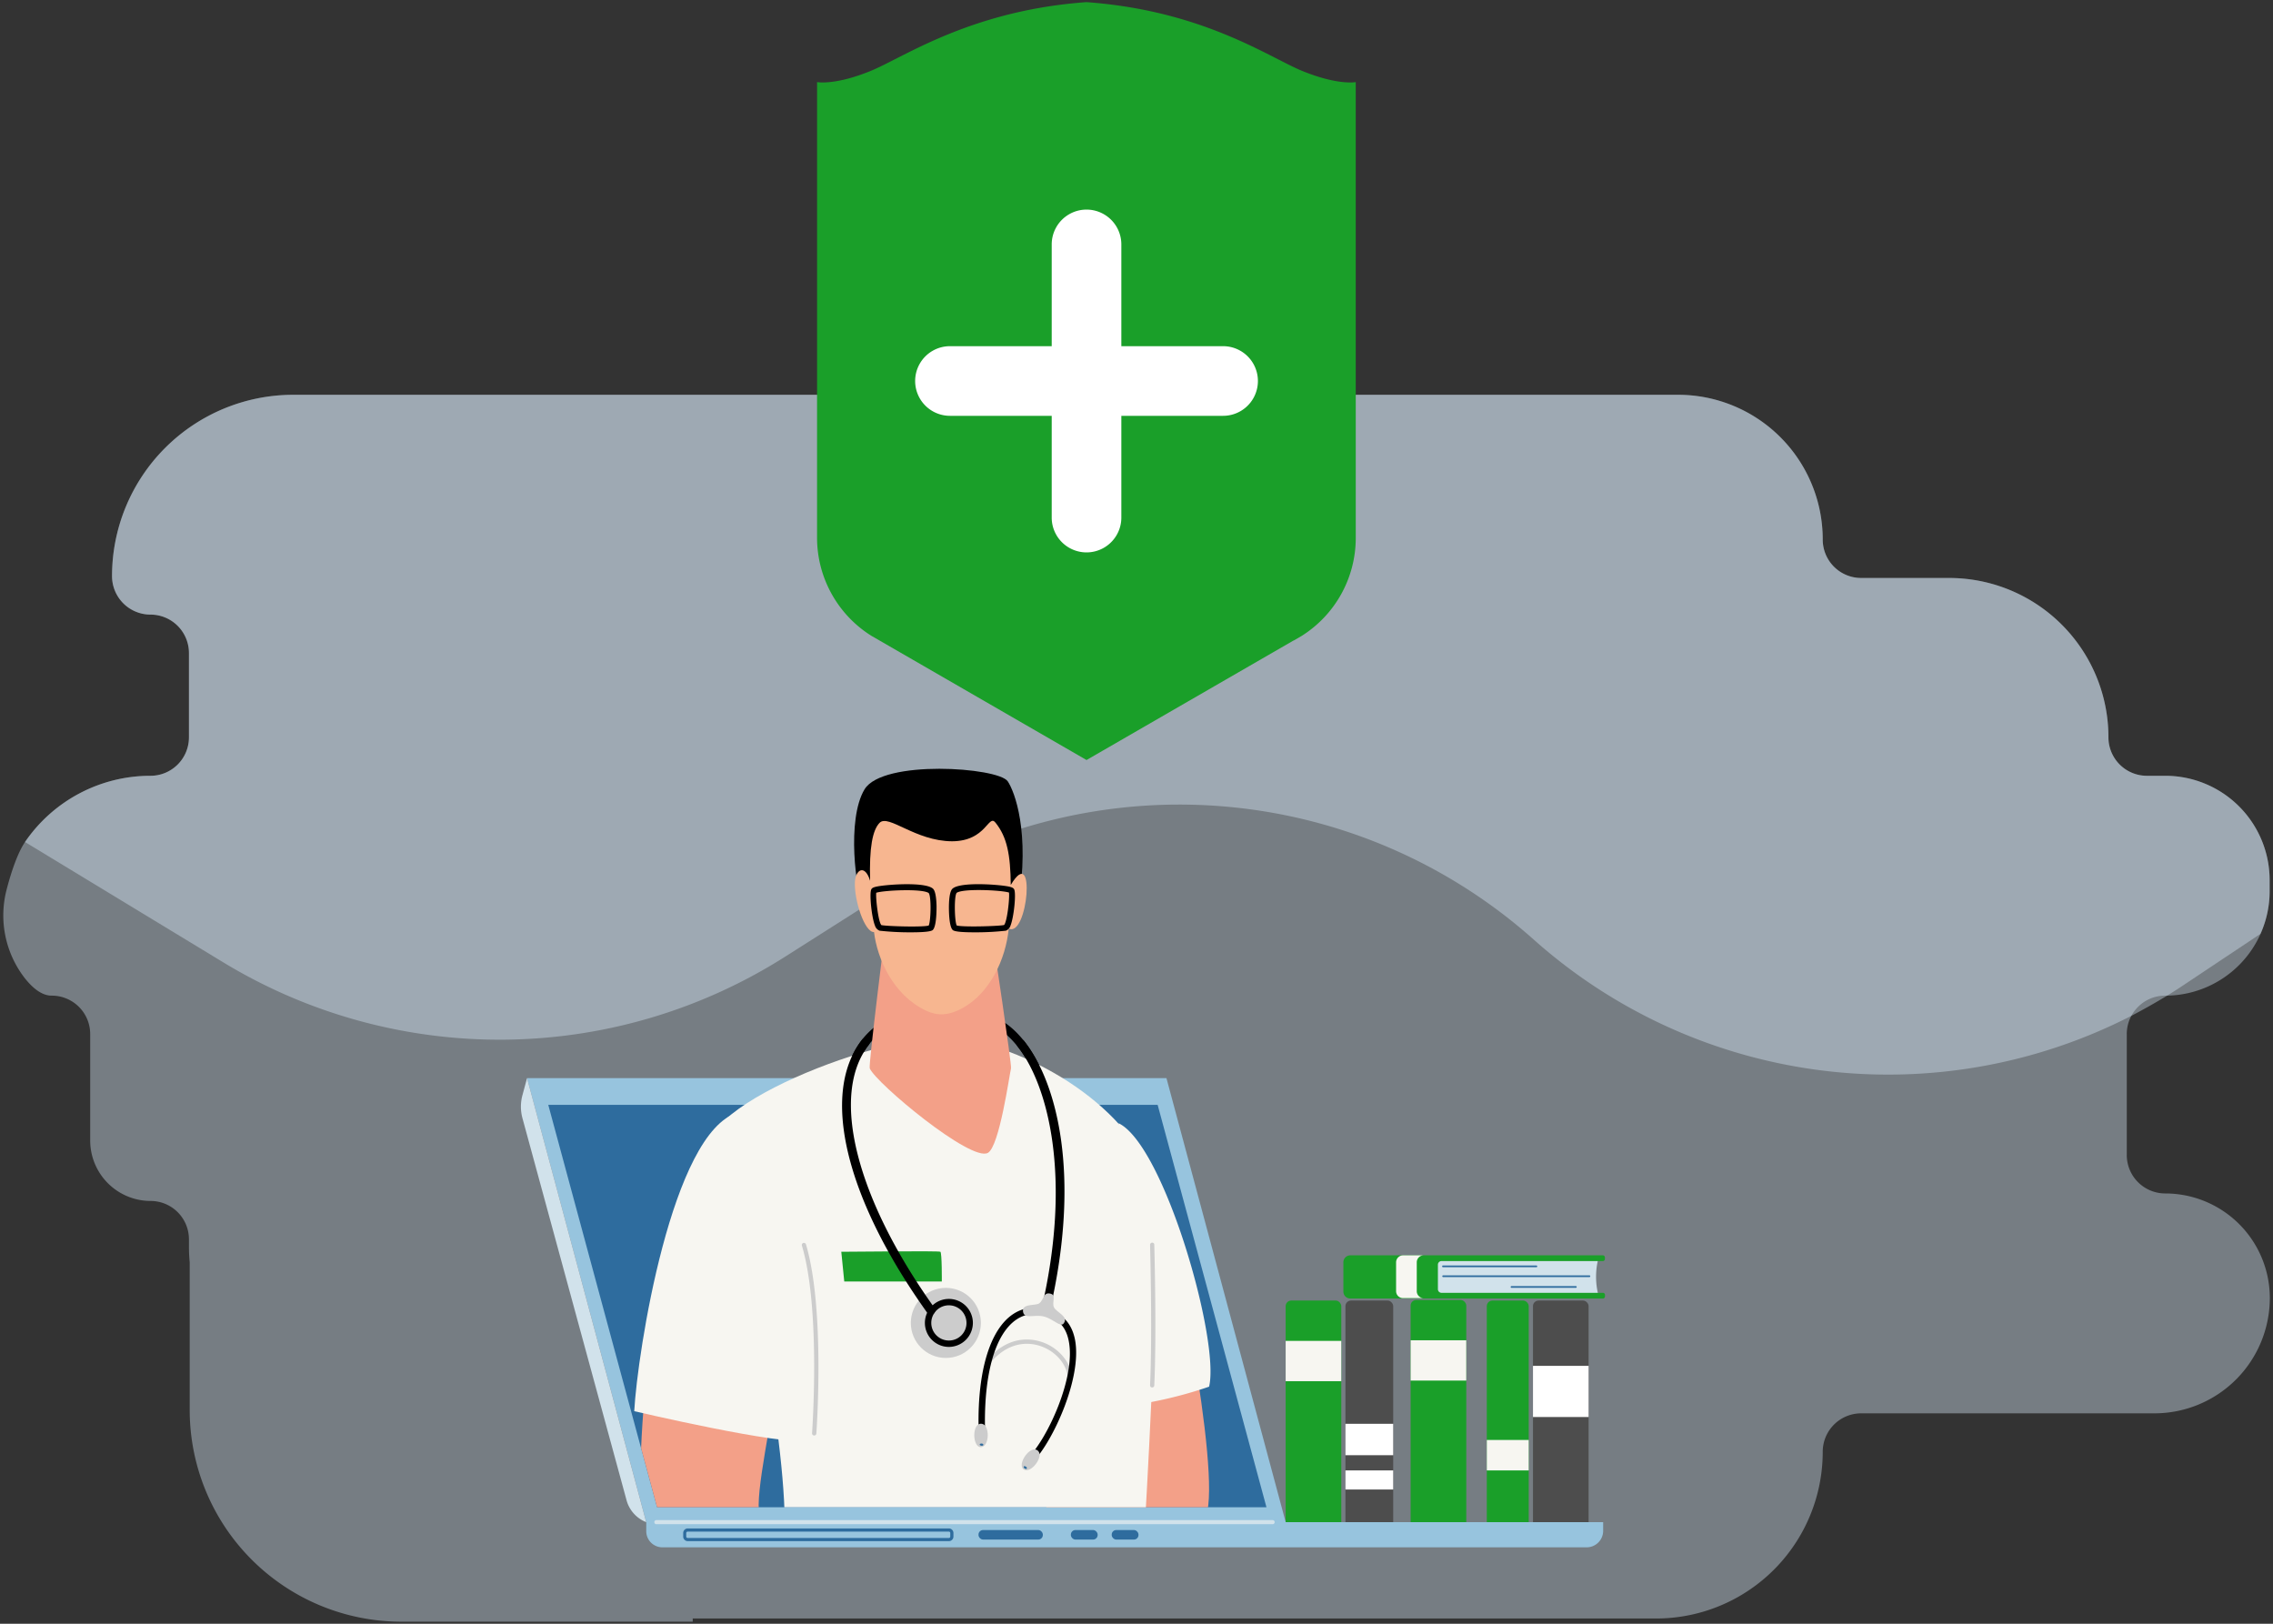 <?xml version="1.0" encoding="UTF-8"?> <svg xmlns="http://www.w3.org/2000/svg" xmlns:xlink="http://www.w3.org/1999/xlink" id="Слой_1" data-name="Слой 1" viewBox="0 0 630 450"><rect x="0" y="0" width="630" height="450" fill="#333333" stroke="none"/> <defs> <style>.cls-1{fill:none;}.cls-2{fill:#d9ecfa;opacity:0.4;}.cls-3{fill:#1a9f29;}.cls-4{fill:#fff;}.cls-5{fill:#4d4d4d;}.cls-6{fill:#f7f6f1;}.cls-7{fill:#d1e2eb;}.cls-8{fill:#2e6c9e;}.cls-9{fill:#97c4de;}.cls-10{clip-path:url(#clip-path);}.cls-11{fill:#f3a088;}.cls-12{fill:#224f73;}.cls-13{fill:#275c87;}.cls-14{fill:#f7b690;}.cls-15{fill:#ccc;}</style> <clipPath id="clip-path"> <polygon class="cls-1" points="158.31 196.12 158.31 329.7 182.11 417.71 351.02 417.71 320.86 306.19 326.75 204.69 158.31 196.12"></polygon> </clipPath> </defs> <title>Безымянный-3</title> <path class="cls-2" d="M1.87,246.4c1.24-4.76,3-10,5.06-13.05A42.11,42.11,0,0,1,41.71,215a10.65,10.65,0,0,0,10.66-10.66V181a10.66,10.66,0,0,0-10.66-10.66,10.67,10.67,0,0,1-10.66-10.66,50.26,50.26,0,0,1,50.26-50.26H465.1a40.1,40.1,0,0,1,40.1,40.11,10.65,10.65,0,0,0,10.66,10.66h24.37a44.16,44.16,0,0,1,44.16,44.17A10.65,10.65,0,0,0,595.06,215h5.07a28.94,28.94,0,0,1,28.94,28.93V247a28.93,28.93,0,0,1-28.4,28.93h-.54a10.63,10.63,0,0,0-7.54,3.12,10.9,10.9,0,0,0-1.84,2.46,10.72,10.72,0,0,0-1.28,5.08v33.5a10.66,10.66,0,0,0,10.65,10.66,29,29,0,0,1,29,28.94h0a32,32,0,0,1-32,32H515.86a10.66,10.66,0,0,0-10.66,10.66,46.19,46.19,0,0,1-46.2,46.2H192v.88H111.27a58.68,58.68,0,0,1-58.69-58.69v-40.9q-.21-2.15-.21-4.35v-2a10.64,10.64,0,0,0-10.62-10.66A16.76,16.76,0,0,1,25,316V286.59A10.65,10.65,0,0,0,14.3,275.93c-2.76,0-5.34-2.17-7.55-5A28.37,28.37,0,0,1,1.87,246.4Z"></path> <path class="cls-2" d="M629.07,247v-3.05A28.94,28.94,0,0,0,600.13,215h-5.07a10.67,10.67,0,0,1-10.67-10.66,44.16,44.16,0,0,0-44.16-44.17H515.86a10.65,10.65,0,0,1-10.66-10.66,40.1,40.1,0,0,0-40.1-40.11H81.31a50.26,50.26,0,0,0-50.26,50.26,10.67,10.67,0,0,0,10.66,10.66A10.66,10.66,0,0,1,52.37,181v23.36A10.67,10.67,0,0,1,41.71,215,42.08,42.08,0,0,0,6.93,233.35l55,33.38a147.59,147.59,0,0,0,155.8-1.67l29.91-19a147.59,147.59,0,0,1,177.46,14.34,147.64,147.64,0,0,0,165.61,21.14q5-2.6,9.92-5.59c1.54-.95,3.06-1.92,4.57-2.93l21.32-14.21A28.81,28.81,0,0,0,629.07,247Z"></path> <path class="cls-3" d="M360.79,19.6c-8.14-3.37-23.66-14-49.59-17.89C308,1.23,304.65.85,301.13.59c-3.52.26-6.88.64-10.08,1.12-25.92,3.93-41.44,14.52-49.59,17.89-10.08,4.14-15,3.15-15,3.15V149a32.1,32.1,0,0,0,15.08,27.22l2.15,1.24,57.46,33.17,57.37-33.12a.11.11,0,0,1,.06,0l2.19-1.27,0,0a32.07,32.07,0,0,0,15-27.18V22.75S370.88,23.74,360.79,19.6Z"></path> <path class="cls-4" d="M339,95.94h-28.2V67.74a9.65,9.65,0,0,0-19.3,0v28.2h-28.2a9.65,9.65,0,1,0,0,19.3h28.2v28.2a9.65,9.65,0,0,0,19.3,0v-28.2H339a9.65,9.65,0,0,0,0-19.3Z"></path> <rect class="cls-3" x="412.09" y="360.43" width="11.62" height="63.07" rx="1.55"></rect> <rect class="cls-5" x="424.89" y="360.43" width="15.42" height="63.07" rx="1.55"></rect> <rect class="cls-3" x="356.34" y="360.43" width="15.42" height="63.07" rx="1.55"></rect> <rect class="cls-5" x="372.91" y="360.43" width="13.24" height="63.07" rx="1.55"></rect> <rect class="cls-6" x="356.34" y="371.61" width="15.42" height="11.17"></rect> <rect class="cls-4" x="372.91" y="407.51" width="13.24" height="5.29"></rect> <rect class="cls-4" x="372.91" y="394.59" width="13.24" height="8.7"></rect> <rect class="cls-6" x="412.09" y="399.07" width="11.62" height="8.44"></rect> <rect class="cls-4" x="424.89" y="378.53" width="15.42" height="14.18"></rect> <path class="cls-7" d="M398,358.87h45a20.59,20.59,0,0,1,0-10.05H398Z"></path> <path class="cls-3" d="M374.25,347.9h70a.58.58,0,0,1,.58.58v.44a.58.58,0,0,1-.58.57H399.54a1,1,0,0,0-1,1v6.8a1,1,0,0,0,1,1h44.73a.57.57,0,0,1,.58.57v.44a.58.58,0,0,1-.58.57h-70a1.92,1.92,0,0,1-1.93-1.93v-8A1.93,1.93,0,0,1,374.25,347.9Z"></path> <path class="cls-6" d="M388.88,347.9h5.73a1.93,1.93,0,0,0-1.93,1.93v8a1.92,1.92,0,0,0,1.93,1.93h-5.73a1.93,1.93,0,0,1-1.93-1.93v-8A1.94,1.94,0,0,1,388.88,347.9Z"></path> <path class="cls-8" d="M425.84,351.19H400a.24.24,0,1,1,0-.47h25.84a.23.23,0,0,1,.23.24A.23.23,0,0,1,425.84,351.19Z"></path> <path class="cls-8" d="M440.53,353.93H400a.24.24,0,0,1,0-.48h40.53a.24.24,0,0,1,0,.48Z"></path> <path class="cls-8" d="M436.71,356.9H419a.24.24,0,1,1,0-.47h17.72a.24.24,0,1,1,0,.47Z"></path> <rect class="cls-3" x="390.98" y="360.27" width="15.42" height="63.07" rx="1.55"></rect> <rect class="cls-6" x="390.98" y="371.44" width="15.42" height="11.17"></rect> <g id="notebook"> <polygon class="cls-9" points="356.35 421.85 179.12 421.85 146.08 298.78 323.3 298.78 356.35 421.85"></polygon> <polygon class="cls-8" points="351.02 417.71 182.11 417.71 151.96 306.19 320.86 306.19 351.02 417.71"></polygon> <path class="cls-9" d="M444.34,421.85H179.12v2.5a4.47,4.47,0,0,0,4.47,4.47H439.77a4.57,4.57,0,0,0,4.57-4.58Z"></path> <path class="cls-7" d="M146.08,298.78l-1.27,4.71a12.16,12.16,0,0,0,0,6.42l28.85,105.87a9.09,9.09,0,0,0,5.45,6.07Z"></path> <path class="cls-8" d="M263,427.11H190.63a1.27,1.27,0,0,1-1.27-1.26v-1a1.26,1.26,0,0,1,1.27-1.26H263a1.26,1.26,0,0,1,1.26,1.26v1A1.27,1.27,0,0,1,263,427.11Zm-72.41-2.64a.39.39,0,0,0-.39.38v1a.39.39,0,0,0,.39.38H263a.38.38,0,0,0,.38-.38v-1a.38.38,0,0,0-.38-.38Z"></path> <rect class="cls-8" x="271.21" y="424.03" width="17.83" height="2.64" rx="1.26"></rect> <rect class="cls-8" x="296.81" y="424.03" width="7.42" height="2.64" rx="1.26"></rect> <rect class="cls-8" x="308.13" y="424.03" width="7.42" height="2.64" rx="1.26"></rect> <path class="cls-7" d="M352.75,422.41H182a.57.57,0,1,1,0-1.13h170.8a.57.57,0,0,1,0,1.13Z"></path> </g> <g class="cls-10"> <path d="M258,364.33a1.19,1.19,0,0,1-1-.5c-20.12-28.18-28-54.55-21.13-70.52,3.47-8.05,10.63-13,20.68-14.42a1.18,1.18,0,1,1,.32,2.33c-9.33,1.29-15.66,5.67-18.84,13C231.5,309.45,239.31,335,259,362.46a1.19,1.19,0,0,1-.28,1.65A1.2,1.2,0,0,1,258,364.33Z"></path> <path d="M289.78,364.33a.84.84,0,0,1-.27,0,1.18,1.18,0,0,1-.88-1.41c8.05-34.45,2.65-59.17-5.09-70.82-3.39-5.1-7.39-8.17-11.57-8.88a1.17,1.17,0,0,1-1-1.35,1.19,1.19,0,0,1,1.36-1c4.84.83,9.39,4.25,13.14,9.9,8,12.05,13.64,37.47,5.43,72.66A1.18,1.18,0,0,1,289.78,364.33Z"></path> <path class="cls-11" d="M319.36,326.64c3.59,3,17.67,72.12,15.54,90.44-3,25.74-19,62.61-19,62.61l-28.69,4.71S288.85,301.1,319.36,326.64Z"></path> <path class="cls-12" d="M314.7,465.15S293.88,665,287.82,694.29c-1.1,5.3-33,3.49-33.73-1.87-2.86-20.89-15.71-64.15-13.27-83.46,1.09-8.61,7.6-24,12-34.48,5.43-13.07-20.66-86.55-.31-144.17C258,414.73,314.7,465.15,314.7,465.15Z"></path> <path class="cls-13" d="M282.61,447.08s-14.85,218.41-19.37,248c-.82,5.35-43.31,6.87-45.66-5.42-4-20.7-3-59.52-1.55-78.95.64-8.65,6.34-24.38,10.14-35.05,4.75-13.33-25.16-85.35-7.86-143.95C223,415.86,282.61,447.08,282.61,447.08Z"></path> <path class="cls-6" d="M263.83,287.55c19.62,2,48.4,17.88,55.53,39.09,4,12-4.66,138.51-4.66,138.51l-105.4,2.63s7.23-31.65,8-39.93c1.8-19.82-8.36-82.78-20.84-105.06C187.65,307.1,246.7,285.77,263.83,287.55Z"></path> <path class="cls-11" d="M275.22,260.32s5.25,34.77,5,35.76c-.46,1.88-3.2,21.57-6.39,23.41-4.64,2.68-31-19.27-32.77-23.41-.38-.91,4.52-39.87,4.52-39.87Z"></path> <path d="M282.18,250.74c3.42-20.08-1-31.46-2.88-34.22-2.7-3.87-34.61-6.1-39.67,2.23s-2.38,28.72-.3,32S264.62,257,264.62,257Z"></path> <path class="cls-14" d="M275.93,228c3.2,4,4.13,8.85,4.22,17.26,7.09-11.9,4.71,14.73-.56,12.08-.84,8.6-5.26,17.84-12.73,22-4.13,2.27-7.21,2.14-10.12.78-9.23-4.32-13.59-14.43-14.49-21.81-2.61.14-5.55-8.9-5.3-13.9.17-3.44,2.8-5,4.22-.3-.28-9.17.67-14.08,2.62-16.07,2.46-2.51,9.88,5.07,20.09,5.11C273.44,233.12,273.92,225.44,275.93,228Z"></path> <path d="M252.66,258.38a75.67,75.67,0,0,1-8.87-.45,2.18,2.18,0,0,1-1.27-1.39c-.94-2.28-1.63-9.08-1-10.11.22-.37.63-.56,1.64-.76,2.9-.56,12.95-1.27,15.31.52.28.22,1,.79,1.11,4.87,0,.58.06,5.76-1.09,6.71C257.91,258.23,255.43,258.38,252.66,258.38Zm-8.39-2c1.65.34,11.58.62,13.14.12.59-1.21.76-8,0-9-1.81-1.3-12.59-.75-14.55-.08C242.68,248.84,243.43,255.45,244.27,256.36Z"></path> <path d="M269.91,258.38c-2.77,0-5.25-.15-5.81-.61-1.15-.95-1.1-6.13-1.09-6.71.08-4.08.83-4.65,1.11-4.87,2.36-1.8,12.42-1.08,15.32-.52,1,.2,1.41.39,1.63.76.63,1.06-.05,7.77-1,10.11a2.18,2.18,0,0,1-1.27,1.39A75.67,75.67,0,0,1,269.91,258.38Zm-4.75-1.9c1.56.5,11.49.22,13.14-.12.83-.89,1.57-7.32,1.36-9-2-.66-12.72-1.2-14.52.09C264.4,248.48,264.57,255.27,265.16,256.48Z"></path> <path class="cls-11" d="M195.63,319.72C178.91,346.49,175,414,178.88,427.1c7.06,23.69,45.52,62.8,45.52,62.8l7.06-15.26s-21.27-48-21.19-57.56,5.51-31.31,5.51-42.23S195.63,319.72,195.63,319.72Z"></path> <path class="cls-6" d="M175.79,391.09c.88-16.22,10.39-77.44,28.69-82.73,13.26-3.84,26.05,89.27,19.28,90.84S175.79,391.09,175.79,391.09Z"></path> <path class="cls-6" d="M310.06,311.3c12.68,6.18,28.12,60.33,25.06,73a116.87,116.87,0,0,1-22.48,5.3Z"></path> <path class="cls-15" d="M319.32,384.52h0a.58.58,0,0,1-.56-.61c.67-14.76,0-38.67,0-38.91a.59.59,0,0,1,.57-.61.55.55,0,0,1,.6.57c0,.24.68,24.2,0,39A.58.58,0,0,1,319.32,384.52Z"></path> <circle class="cls-15" cx="262.16" cy="366.63" r="9.71"></circle> <path class="cls-15" d="M225.63,397.83h0a.59.59,0,0,1-.55-.63c0-.34,2.48-34.19-2.82-52a.58.58,0,0,1,.39-.73.59.59,0,0,1,.74.39c5.36,18.07,2.89,52.13,2.87,52.47A.6.6,0,0,1,225.63,397.83Z"></path> <path class="cls-3" d="M233.18,346.91c3.82,0,27-.29,27.46,0s.4,8.24.4,8.24H234Z"></path> <path d="M258,364.33a1.19,1.19,0,0,1-1-.5c-22.79-31.92-29.7-60.95-18-75.76a1.18,1.18,0,0,1,1.85,1.46C230,303.27,237.13,331.9,259,362.46a1.19,1.19,0,0,1-.28,1.65A1.2,1.2,0,0,1,258,364.33Z"></path> <path d="M289.78,364.33a.84.84,0,0,1-.27,0,1.18,1.18,0,0,1-.88-1.41c8.62-36.87,1.8-62.35-6.65-73a1.18,1.18,0,0,1,1.84-1.47c9.2,11.56,15.9,37.33,7.11,75A1.18,1.18,0,0,1,289.78,364.33Z"></path> <path class="cls-15" d="M296.6,382.47a.58.58,0,0,1-.58-.54c-.34-4-3.62-7.66-8-9-5-1.5-10,.33-13.68,5a.59.59,0,1,1-.92-.73c4-5.08,9.47-7.05,14.94-5.41,4.8,1.45,8.42,5.56,8.8,10a.59.59,0,0,1-.54.64Z"></path> <path d="M285.86,405.18a.88.88,0,0,1-.63-.25.89.89,0,0,1,0-1.25c4.92-4.92,13-21.83,11-32-.6-3.16-2.14-5.31-4.6-6.38-3.73-1.63-7.05-1.51-9.87.37-5.85,3.91-9,14.77-8.76,29.81a.88.88,0,0,1-.87.9.92.92,0,0,1-.9-.86c-.29-15.66,3.19-27.07,9.55-31.32,3.31-2.2,7.31-2.38,11.56-.52,3,1.32,4.91,3.9,5.63,7.67,2,10.73-6.39,28.46-11.54,33.61A.88.88,0,0,1,285.86,405.18Z"></path> <path d="M263,373.28a6.65,6.65,0,1,1,6.65-6.65A6.67,6.67,0,0,1,263,373.28Zm0-11.53a4.88,4.88,0,1,0,4.88,4.88A4.89,4.89,0,0,0,263,361.75Z"></path> <path class="cls-15" d="M272.16,394.59c-2.88-.44-2.69,6.57-.28,6.47S274.41,394.93,272.16,394.59Z"></path> <path class="cls-15" d="M287.73,402.1c-2.1-2-6,3.82-4,5.13S289.37,403.67,287.73,402.1Z"></path> <path class="cls-8" d="M271.55,400.36c-.08-.36.91-.44,1,0S271.62,400.73,271.55,400.36Z"></path> <path class="cls-8" d="M283.72,406.48c.1-.36,1,0,.89.46S283.62,406.85,283.72,406.48Z"></path> <path class="cls-15" d="M291,358.49c-1.92-.35-1.63,1.76-3,2.74-1,.7-5-.09-4.42,2.44.48,2,3.14.52,5.77,1.19s4.54,3.07,5.43,1.95c1.56-1.95-1.91-3.06-2.64-4.46S293,358.84,291,358.49Z"></path> </g> </svg> 